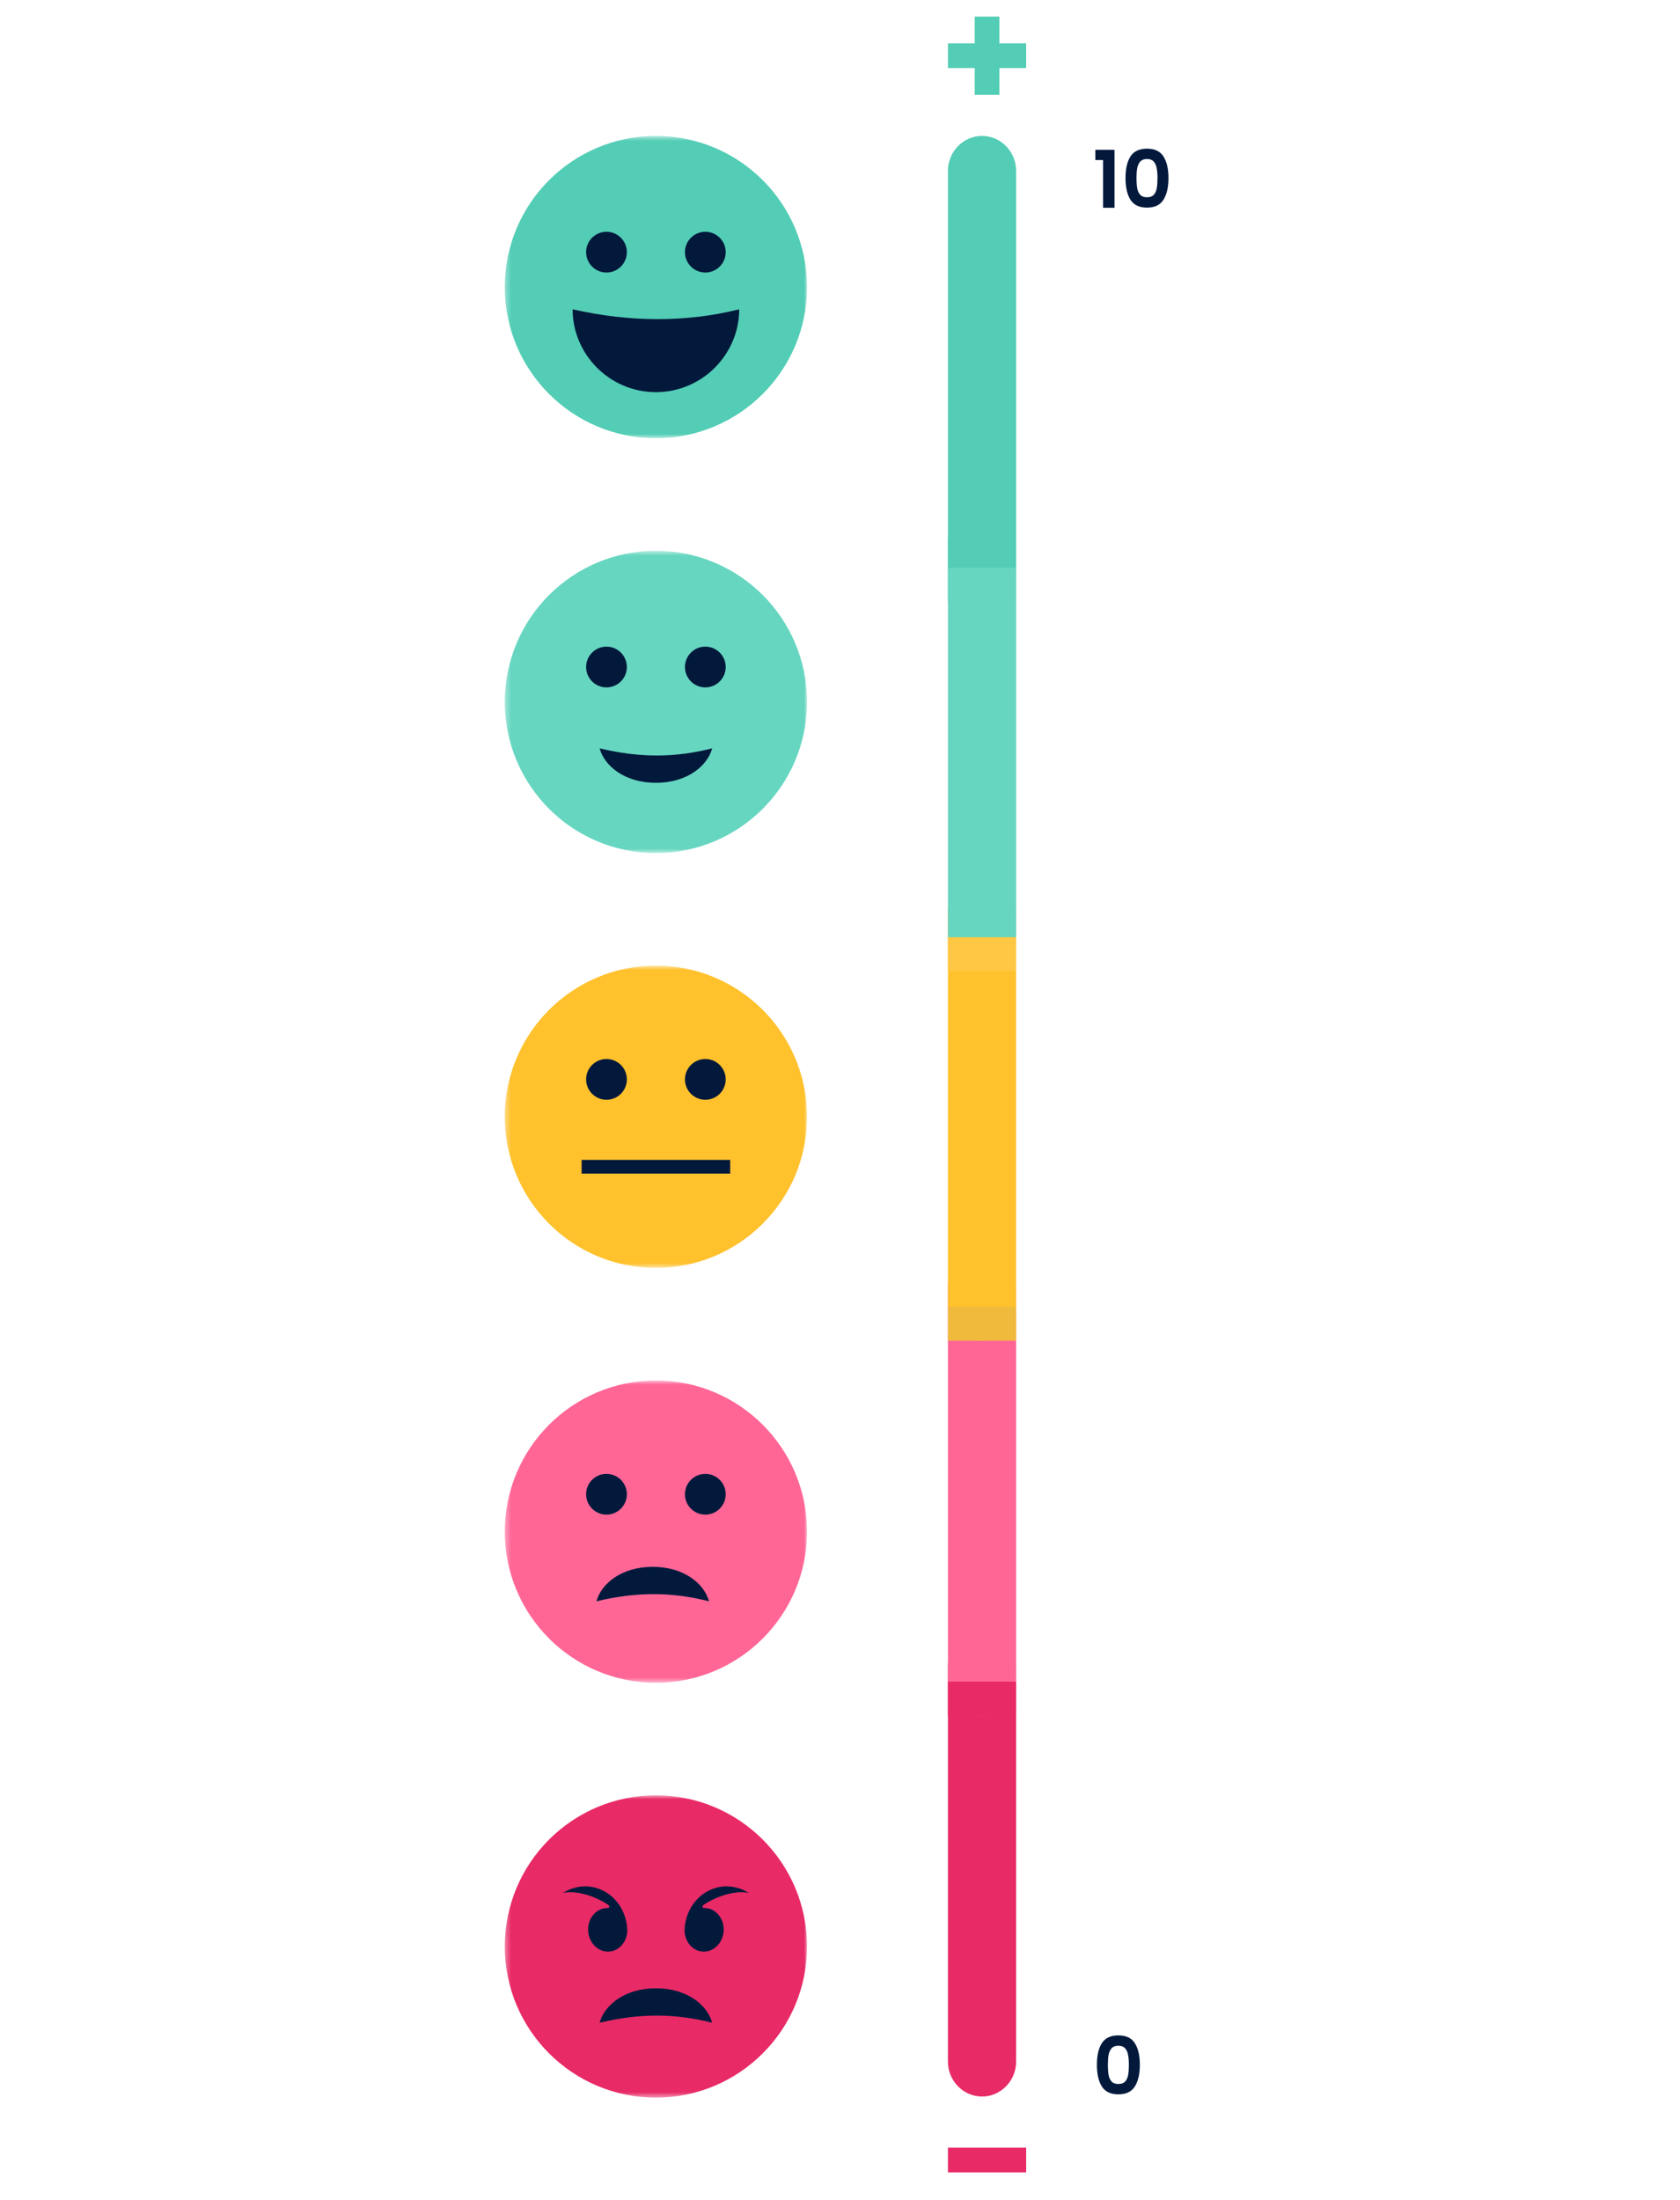 <?xml version="1.0" encoding="UTF-8"?>
<svg xmlns="http://www.w3.org/2000/svg" xmlns:xlink="http://www.w3.org/1999/xlink" fill="none" height="398" viewBox="0 0 304 398" width="304">
  <mask id="a" height="56" maskUnits="userSpaceOnUse" width="56" x="91" y="324">
    <path d="m91.343 324.789h54.689v54.689h-54.689z" fill="#fff"></path>
  </mask>
  <mask id="b" height="56" maskUnits="userSpaceOnUse" width="56" x="91" y="174">
    <path d="m91.343 174.689h54.689v54.689h-54.689z" fill="#fff"></path>
  </mask>
  <mask id="c" height="56" maskUnits="userSpaceOnUse" width="56" x="91" y="24">
    <path d="m91.343 24.59h54.688v54.688h-54.688z" fill="#fff"></path>
  </mask>
  <mask id="d" height="56" maskUnits="userSpaceOnUse" width="56" x="91" y="249">
    <path d="m91.343 249.74h54.688v54.689h-54.688z" fill="#fff"></path>
  </mask>
  <mask id="e" height="56" maskUnits="userSpaceOnUse" width="56" x="91" y="99">
    <path d="m91.343 99.641h54.689v54.688h-54.689z" fill="#fff"></path>
  </mask>
  <g mask="url(#a)">
    <path clip-rule="evenodd" d="m118.687 324.789c15.103 0 27.345 12.242 27.345 27.344s-12.242 27.345-27.345 27.345c-15.102 0-27.344-12.243-27.344-27.345s12.242-27.344 27.344-27.344z" fill="#e82a66" fill-rule="evenodd"></path>
  </g>
  <path clip-rule="evenodd" d="m118.687 359.695c-5.624 0-9.312 3.021-10.185 6.238v.006-.006c7.144-1.724 13.596-1.739 20.371 0v.006-.006c-.873-3.217-4.56-6.238-10.186-6.238z" fill="#02193c" fill-rule="evenodd"></path>
  <path clip-rule="evenodd" d="m109.684 345.186c.061-.004.121-.006.181-.007.53-.009.458-.409.135-.621-.495-.324-1.03-.627-1.598-.904-2.428-1.182-4.87-1.578-6.542-1.198 5.137-3.202 11.207.379 11.633 6.417.153 2.174-1.304 4.047-3.254 4.185-1.95.137-3.655-1.513-3.808-3.687-.154-2.173 1.303-4.047 3.253-4.185z" fill="#02193c" fill-rule="evenodd"></path>
  <path clip-rule="evenodd" d="m127.691 345.186c-.061-.004-.121-.006-.181-.007-.53-.009-.457-.409-.134-.621.494-.324 1.03-.627 1.597-.904 2.428-1.182 4.871-1.578 6.542-1.198-5.137-3.202-11.207.379-11.632 6.417-.153 2.174 1.303 4.047 3.254 4.185 1.949.137 3.655-1.513 3.808-3.687.153-2.173-1.304-4.047-3.254-4.185z" fill="#02193c" fill-rule="evenodd"></path>
  <g mask="url(#b)">
    <path clip-rule="evenodd" d="m118.688 174.689c15.102 0 27.344 12.243 27.344 27.345s-12.242 27.344-27.344 27.344c-15.103 0-27.345-12.242-27.345-27.344s12.242-27.345 27.345-27.345z" fill="#ffc12c" fill-rule="evenodd"></path>
  </g>
  <path clip-rule="evenodd" d="m109.745 191.582c2.036 0 3.687 1.651 3.687 3.687s-1.651 3.687-3.687 3.687c-2.037 0-3.687-1.651-3.687-3.687s1.65-3.687 3.687-3.687z" fill="#02193c" fill-rule="evenodd"></path>
  <path clip-rule="evenodd" d="m127.63 191.582c2.037 0 3.687 1.651 3.687 3.687s-1.65 3.687-3.687 3.687c-2.035 0-3.687-1.651-3.687-3.687s1.652-3.687 3.687-3.687z" fill="#02193c" fill-rule="evenodd"></path>
  <path clip-rule="evenodd" d="m105.246 212.319h26.884v-2.485h-26.884z" fill="#02193c" fill-rule="evenodd"></path>
  <g mask="url(#c)">
    <path clip-rule="evenodd" d="m118.687 24.59c15.102 0 27.344 12.242 27.344 27.344 0 15.102-12.242 27.345-27.344 27.345s-27.344-12.242-27.344-27.345c0-15.102 12.242-27.344 27.344-27.344z" fill="#53cdb5" fill-rule="evenodd"></path>
  </g>
  <path clip-rule="evenodd" d="m118.688 70.943c-8.379 0-15.072-6.837-15.072-14.985v-.014.014c10.33 2.326 20.387 2.411 30.143 0 0 8.149-6.693 14.985-15.071 14.985z" fill="#02193c" fill-rule="evenodd"></path>
  <path clip-rule="evenodd" d="m109.745 41.93c2.036 0 3.687 1.651 3.687 3.687 0 2.036-1.651 3.687-3.687 3.687-2.037 0-3.687-1.651-3.687-3.687 0-2.037 1.65-3.687 3.687-3.687z" fill="#02193c" fill-rule="evenodd"></path>
  <path clip-rule="evenodd" d="m127.631 41.93c2.035 0 3.687 1.651 3.687 3.687 0 2.036-1.652 3.687-3.687 3.687-2.036 0-3.688-1.651-3.688-3.687 0-2.037 1.652-3.687 3.688-3.687z" fill="#02193c" fill-rule="evenodd"></path>
  <g mask="url(#d)">
    <path clip-rule="evenodd" d="m118.688 249.74c15.102 0 27.343 12.243 27.343 27.344 0 15.103-12.241 27.345-27.343 27.345s-27.345-12.242-27.345-27.345c0-15.101 12.243-27.344 27.345-27.344z" fill="#ff6696" fill-rule="evenodd"></path>
  </g>
  <path clip-rule="evenodd" d="m109.745 266.633c2.036 0 3.686 1.651 3.686 3.687s-1.65 3.687-3.686 3.687c-2.037 0-3.688-1.651-3.688-3.687s1.651-3.687 3.688-3.687z" fill="#02193c" fill-rule="evenodd"></path>
  <path clip-rule="evenodd" d="m127.631 266.633c2.036 0 3.687 1.651 3.687 3.687s-1.651 3.687-3.687 3.687-3.687-1.651-3.687-3.687 1.651-3.687 3.687-3.687z" fill="#02193c" fill-rule="evenodd"></path>
  <path clip-rule="evenodd" d="m118.113 283.451c-5.625 0-9.312 3.021-10.185 6.239v.005-.005c7.144-1.725 13.596-1.74 20.371 0v.005-.005c-.874-3.218-4.56-6.239-10.186-6.239z" fill="#02193c" fill-rule="evenodd"></path>
  <g mask="url(#e)">
    <path clip-rule="evenodd" d="m118.687 99.641c15.102 0 27.345 12.242 27.345 27.344s-12.243 27.344-27.345 27.344-27.344-12.242-27.344-27.344 12.242-27.344 27.344-27.344z" fill="#66d6c0" fill-rule="evenodd"></path>
  </g>
  <g clip-rule="evenodd" fill-rule="evenodd">
    <path d="m109.745 116.98c2.036 0 3.687 1.651 3.687 3.687 0 2.037-1.651 3.688-3.687 3.688-2.037 0-3.687-1.651-3.687-3.688 0-2.036 1.65-3.687 3.687-3.687z" fill="#02193c"></path>
    <path d="m127.63 116.98c2.036 0 3.688 1.651 3.688 3.687 0 2.037-1.652 3.688-3.688 3.688s-3.687-1.651-3.687-3.688c0-2.036 1.651-3.687 3.687-3.687z" fill="#02193c"></path>
    <path d="m118.687 141.615c-5.625 0-9.312-3.021-10.186-6.238v-.006.006c7.145 1.725 13.597 1.739 20.372 0v-.006.006c-.874 3.217-4.56 6.238-10.186 6.238z" fill="#02193c"></path>
    <path d="m171.533 372.96v-71.668c0-3.474 2.775-6.317 6.168-6.317s6.169 2.843 6.169 6.317v71.668c0 3.474-2.776 6.317-6.169 6.317s-6.168-2.843-6.168-6.317z" fill="#e82a66"></path>
    <path d="m171.533 304.079v-71.668c0-3.474 2.775-6.317 6.168-6.317s6.169 2.843 6.169 6.317v71.668c0 3.475-2.776 6.317-6.169 6.317s-6.168-2.842-6.168-6.317z" fill="#ff6696"></path>
    <path d="m171.533 164.558c0-3.475 2.775-6.318 6.168-6.318s6.169 2.843 6.169 6.318v71.667c0 3.475-2.776 6.318-6.169 6.318s-6.168-2.843-6.168-6.318z" fill="#ffc12c"></path>
    <path d="m171.533 169.402v-71.669c0-3.474 2.775-6.317 6.168-6.317s6.169 2.842 6.169 6.317v71.669c0 3.475-2.776 6.317-6.169 6.317s-6.168-2.842-6.168-6.317z" fill="#66d6c0"></path>
    <path d="m171.533 102.575v-71.668c0-3.474 2.775-6.317 6.168-6.317s6.169 2.843 6.169 6.317v71.668c0 3.474-2.776 6.318-6.169 6.318s-6.168-2.844-6.168-6.318z" fill="#53cdb5"></path>
    <path d="m183.87 310.396v-6.168h-12.337v6.168z" fill="#e82a66"></path>
    <path d="m183.87 242.543v-6.169h-12.337v6.169z" fill="#f0ba3d"></path>
    <path d="m183.87 175.719v-6.169h-12.337v6.169z" fill="#ffc744"></path>
    <path d="m183.87 108.893v-6.169h-12.337v6.169z" fill="#66d6c0"></path>
    <path d="m171.533 393h14.154v-4.469h-14.154z" fill="#e82a66"></path>
    <path d="m171.533 7.843h4.842v-4.843h4.471v4.843h4.841v4.469h-4.841v4.842h-4.471v-4.842h-4.842z" fill="#53cdb5"></path>
  </g>
  <path d="m198.486 373.529c0-1.66.298-2.96.893-3.9.604-.941 1.602-1.411 2.994-1.411 1.391 0 2.384.47 2.979 1.411.604.94.907 2.24.907 3.9 0 1.67-.303 2.979-.907 3.929-.595.95-1.588 1.425-2.979 1.425-1.392 0-2.39-.475-2.994-1.425-.595-.95-.893-2.259-.893-3.929zm5.786 0c0-.71-.048-1.305-.144-1.785-.086-.489-.268-.887-.546-1.194-.269-.307-.672-.461-1.209-.461-.538 0-.946.154-1.224.461-.269.307-.451.705-.547 1.194-.086.48-.129 1.075-.129 1.785 0 .729.043 1.343.129 1.842.087.49.269.888.547 1.195.278.297.686.446 1.224.446.537 0 .945-.149 1.223-.446.278-.307.461-.705.547-1.195.086-.499.129-1.113.129-1.842z" fill="#02193c"></path>
  <path d="m198.205 28.954v-1.857h3.468v10.493h-2.072v-8.636zm5.459 3.253c0-1.66.297-2.96.892-3.901.605-.94 1.603-1.411 2.994-1.411s2.385.47 2.979 1.411c.605.94.907 2.24.907 3.901 0 1.67-.302 2.979-.907 3.929-.594.95-1.588 1.425-2.979 1.425s-2.389-.475-2.994-1.425c-.595-.95-.892-2.26-.892-3.929zm5.786 0c0-.71-.048-1.305-.144-1.785-.086-.489-.269-.888-.547-1.195-.269-.307-.672-.461-1.209-.461s-.945.154-1.223.461c-.269.307-.451.705-.547 1.195-.087.48-.13 1.075-.13 1.785 0 .729.043 1.343.13 1.842.086.489.268.888.547 1.195.278.297.686.446 1.223.446s.945-.149 1.223-.446c.279-.307.461-.705.547-1.195.087-.499.13-1.113.13-1.842z" fill="#02193c"></path>
</svg>
